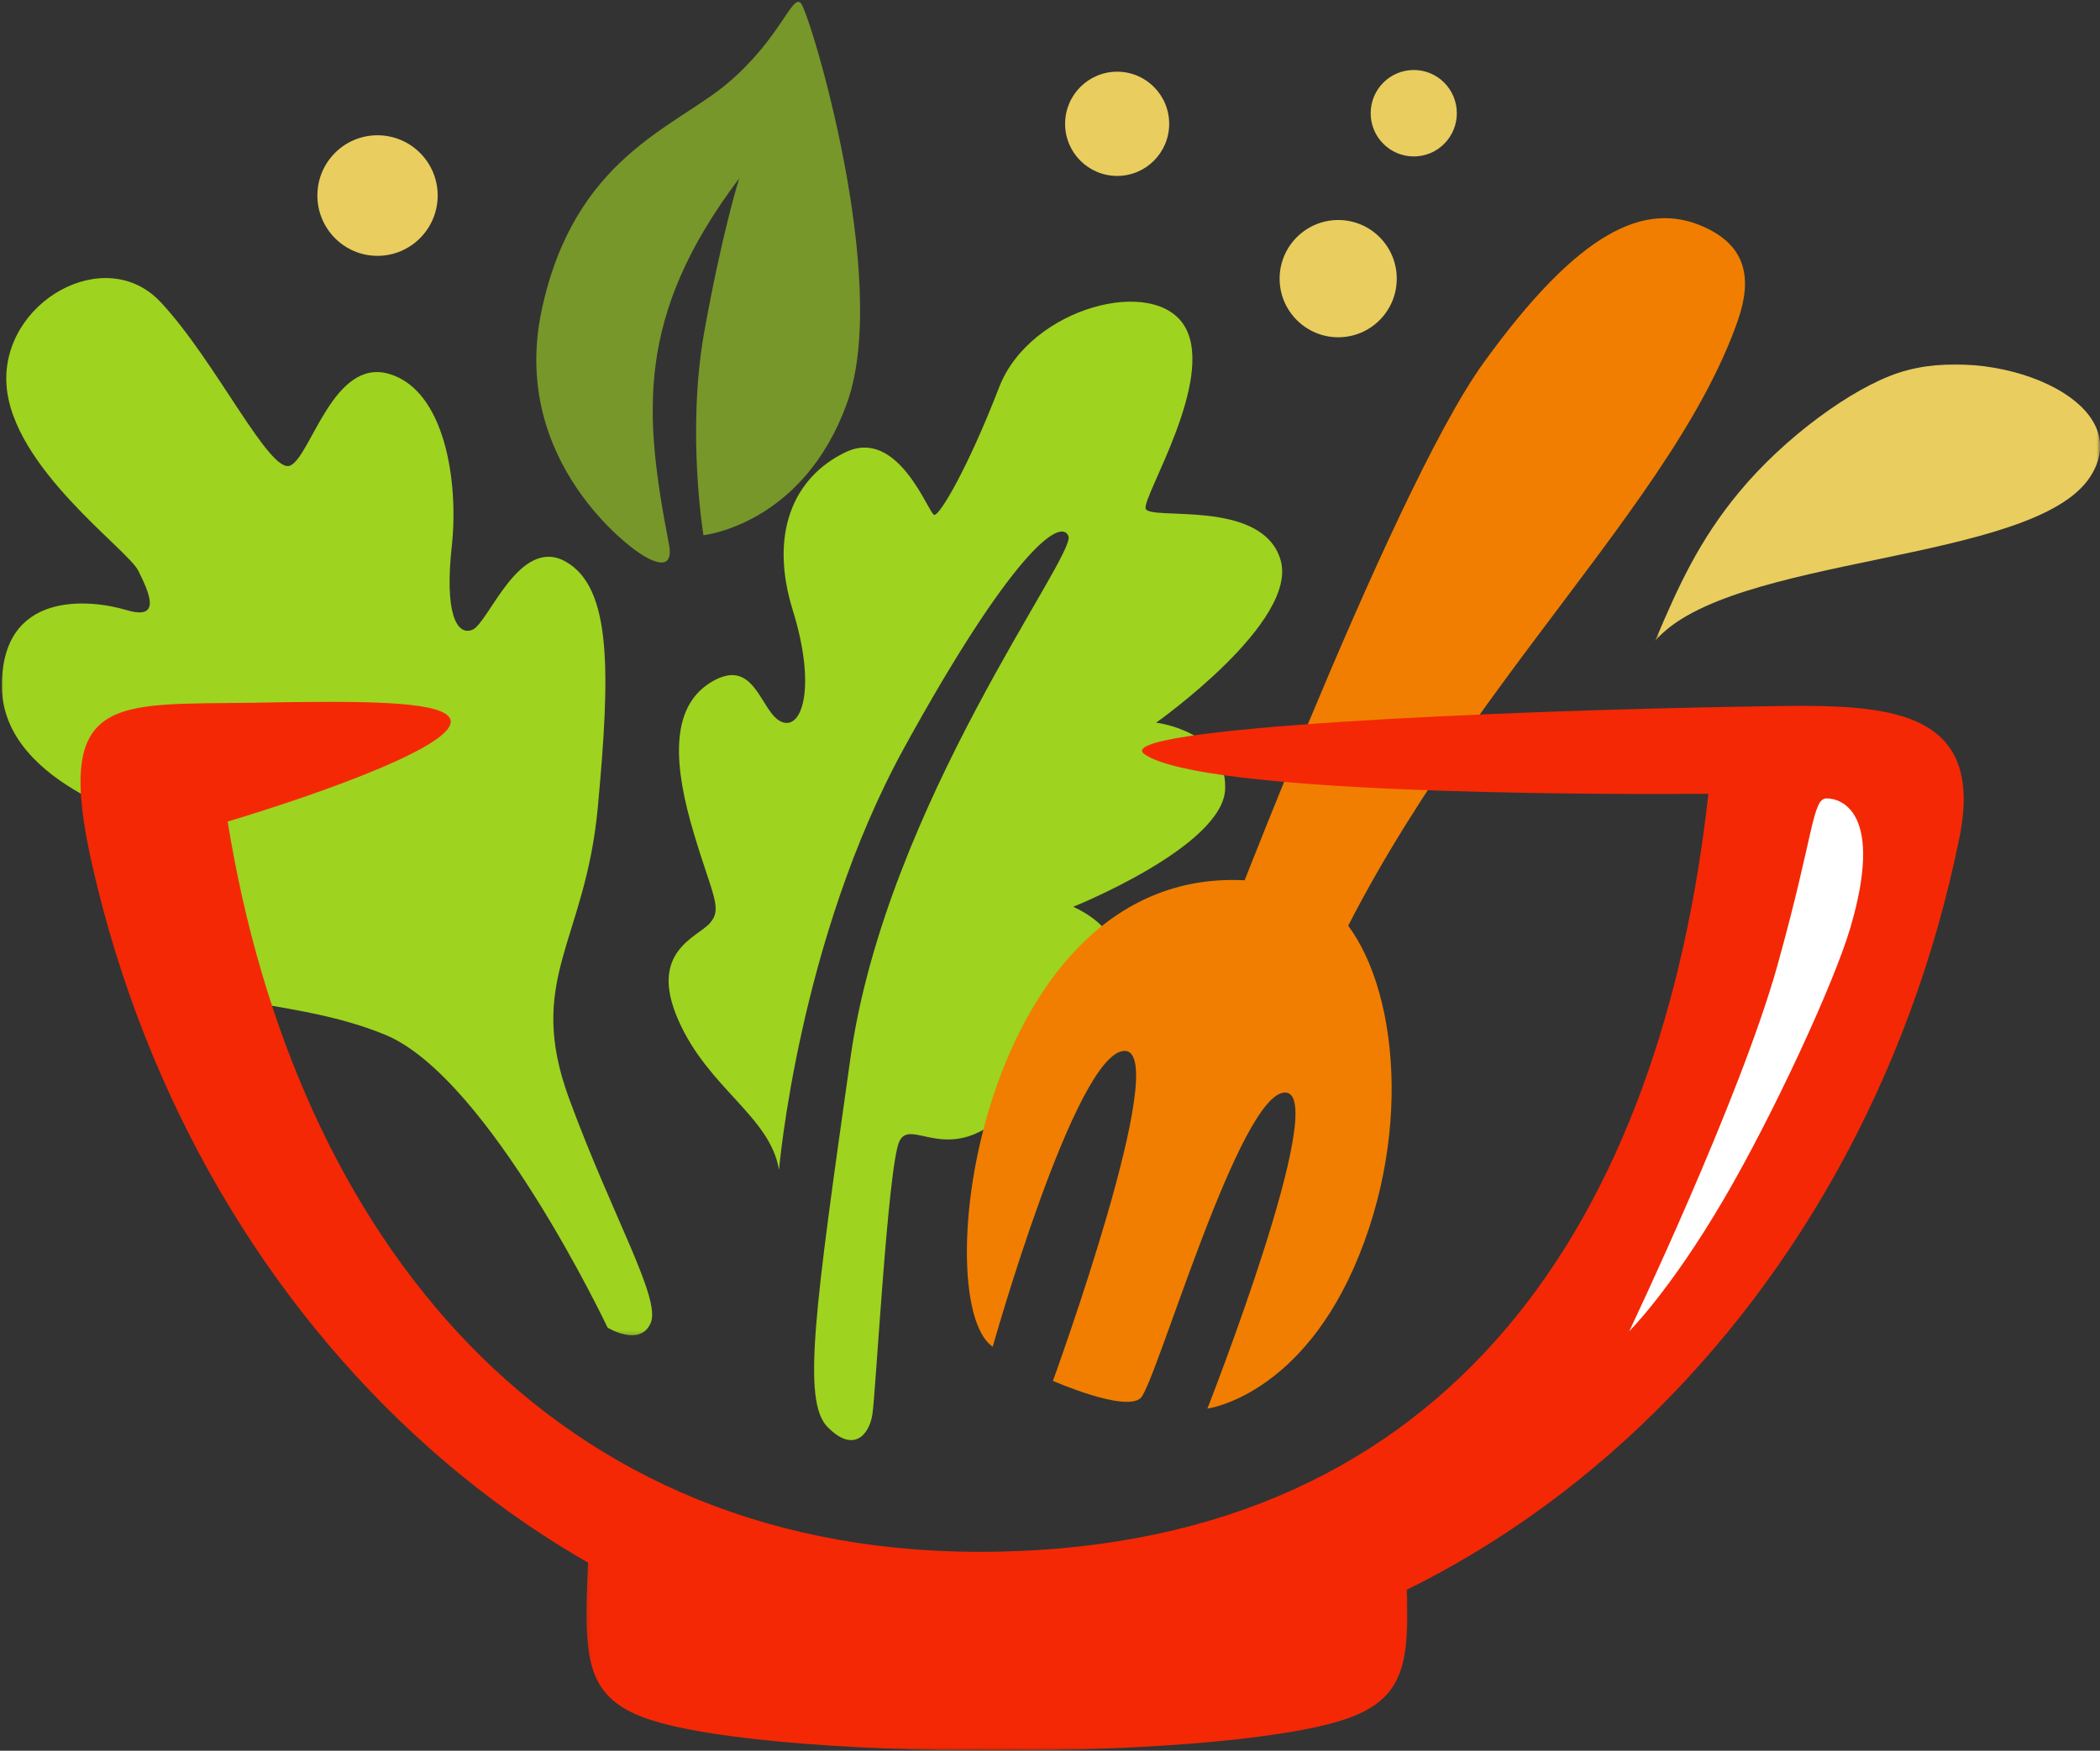 <svg width="307" height="256" viewBox="0 0 307 256" fill="none" xmlns="http://www.w3.org/2000/svg">
<rect x="0" y="0" width="307" height="256" fill="#333333" stroke="none"/>
<path fill-rule="evenodd" clip-rule="evenodd" d="M113.886 171.062C113.886 171.062 116.74 137.474 132.172 109.359C147.625 81.25 154.99 75.521 156.193 78.385C157.375 81.25 129.568 117.703 124.339 154.62C119.115 191.557 117.209 204.901 121.016 208.703C124.808 212.526 127.073 209.786 127.537 206.812C128.021 203.823 129.803 170.469 131.474 166.906C133.125 163.318 138.48 170.594 146.797 162.958C155.115 155.344 163.25 141.401 162.605 138.068C161.943 134.739 156.891 132.594 156.891 132.594C156.891 132.594 178.881 123.771 179.11 115.323C179.344 106.859 169.016 105.672 169.016 105.672C169.016 105.672 189.928 90.901 187.198 81.844C184.469 72.786 167.834 76.245 167.474 74.333C167.115 72.427 177.568 55.635 173.292 47.896C169.016 40.151 150.605 44.906 146.079 56.594C141.568 68.266 137.401 75.411 136.573 75.286C135.75 75.161 131.349 62.427 123.62 66.12C115.896 69.812 112.448 78.151 115.896 89.229C119.344 100.302 117.334 106.859 114.245 105.542C111.157 104.229 110.438 95.891 104.026 99.708C97.61 103.526 98.672 112.568 101.401 121.75C104.131 130.922 105.678 132.828 103.792 134.974C101.886 137.114 94.756 139.135 99.157 149.146C103.537 159.161 112.573 163.213 113.886 171.062Z" fill="#9ED31F"/>
<path fill-rule="evenodd" clip-rule="evenodd" d="M176.025 144.031C176.025 144.031 203.114 72.062 216.911 53.01C230.687 33.953 240.421 29.182 249.223 33.234C255.208 35.989 256.234 40.62 254.041 46.906C243.729 76.401 206.973 106.318 189.604 152.135L176.025 144.031Z" fill="#F17E00"/>
<path fill-rule="evenodd" clip-rule="evenodd" d="M145.126 196.928C145.126 196.928 157.251 153.792 164.386 153.667C171.516 153.558 153.928 201.917 153.928 201.917C153.928 201.917 164.511 206.563 166.756 204.417C169.016 202.277 181.251 159.521 187.917 159.756C194.563 159.99 176.511 205.969 176.511 205.969C176.511 205.969 190.412 204.183 198.73 183.454C207.047 162.724 203.527 140.521 194.688 132.704C192.443 130.719 188.797 129.48 184.646 128.959C143.797 123.808 135.157 190.099 145.126 196.928Z" fill="#F17E00"/>
<mask id="mask0_34_28" style="mask-type:luminance" maskUnits="userSpaceOnUse" x="241" y="53" width="66" height="41">
<path d="M241.896 53H307.001V93.818H241.896V53Z" fill="white"/>
</mask>
<g mask="url(#mask0_34_28)">
<path fill-rule="evenodd" clip-rule="evenodd" d="M254.219 71.99C260.885 63.922 270.766 56.755 277.521 54.521C291.208 50 312.839 58.485 305.563 69.724C297.297 82.474 252.75 81.052 241.969 93.714C245.365 85.662 248.438 78.964 254.219 71.99Z" fill="#E9CD5F"/>
</g>
<path fill-rule="evenodd" clip-rule="evenodd" d="M92.98 80.531C92.98 80.531 74.438 67.776 79.178 45.39C83.943 22.984 98.672 18.698 106.396 12.146C114.12 5.609 115.792 -0.953 117.084 0.474C118.396 1.896 130.25 40.979 123.855 58.843C117.48 76.729 102.839 78.26 102.839 78.26C102.839 78.26 100.344 63.255 102.943 48.599C105.568 33.953 108.063 26.083 108.063 26.083C92.834 46.276 94.146 60.609 97.792 79.573C98.834 84.979 92.98 80.531 92.98 80.531Z" fill="#77972A"/>
<mask id="mask1_34_28" style="mask-type:luminance" maskUnits="userSpaceOnUse" x="0" y="39" width="97" height="157">
<path d="M0 39.667H96.667V195.667H0V39.667Z" fill="white"/>
</mask>
<g mask="url(#mask1_34_28)">
<path fill-rule="evenodd" clip-rule="evenodd" d="M88.828 194.136C88.828 194.136 71.546 157.631 56.349 151.323C41.151 145.021 23.343 147.901 18.619 137.672C13.916 127.427 23.078 120.599 23.078 120.599C23.078 120.599 0.552 115.073 0.281 100.625C0.031 86.183 13.25 87.625 18.494 89.209C23.744 90.776 21.765 86.579 20.203 83.427C18.619 80.276 1.734 68.334 0.948 56.25C0.156 44.167 15.354 35.5 23.474 44.167C31.593 52.828 39.463 69.506 42.463 68.063C45.479 66.625 48.75 52.308 56.869 54.667C64.989 57.026 67.088 70.297 66.046 79.881C64.989 89.48 66.692 93.011 69.046 92.094C71.416 91.172 75.875 78.313 82.682 82.115C89.489 85.933 89.218 98.391 87.39 118.094C85.557 137.802 76.791 143.188 83.203 160.657C89.619 178.105 96.692 189.938 95.114 193.485C93.552 197.016 88.828 194.136 88.828 194.136Z" fill="#9ED31F"/>
</g>
<path fill-rule="evenodd" clip-rule="evenodd" d="M37 102.756C52.88 102.464 63.781 102.5 65.635 104.823C68.51 108.443 46.718 116.094 33.281 120.131C43.036 180.558 80.276 228.12 145.755 226.896C212.614 225.651 242.901 177.818 249.75 116.078C231.531 116.203 175.88 116.078 167.349 110.313C161.635 106.448 219.224 103.87 256.822 103.292C274.067 103.021 290.489 102.48 286.463 122.422C272.203 192.98 216.317 245.641 149.526 245.641C84.099 245.641 29.114 195.089 13.52 126.672C7.718 101.256 16.557 103.094 37 102.756Z" fill="#F42805"/>
<mask id="mask2_34_28" style="mask-type:luminance" maskUnits="userSpaceOnUse" x="85" y="222" width="121" height="34">
<path d="M85.228 222.964H205.999V255.99H85.228V222.964Z" fill="white"/>
</mask>
<g mask="url(#mask2_34_28)">
<path fill-rule="evenodd" clip-rule="evenodd" d="M86.202 223.24C85.499 240.021 84.442 246.943 93.046 250.719C108.978 257.745 182.51 257.745 198.421 250.719C207.03 246.943 205.989 240.021 205.286 223.24L144.89 232.298L86.202 223.24Z" fill="#F42805"/>
</g>
<path fill-rule="evenodd" clip-rule="evenodd" d="M238.178 194.657C238.178 194.657 254.329 160.818 259.808 141.292C265.266 121.75 264.912 116.745 267.048 116.745C269.183 116.745 275.49 118.766 270.495 135.693C268.11 143.797 259.162 163.157 251.975 175.401C244.162 188.735 238.178 194.657 238.178 194.657Z" fill="white"/>
<path fill-rule="evenodd" clip-rule="evenodd" d="M163.324 10.484C167.511 10.484 170.923 13.891 170.923 18.104C170.923 22.323 167.511 25.724 163.324 25.724C159.12 25.724 155.709 22.323 155.709 18.104C155.709 13.891 159.12 10.484 163.324 10.484ZM195.641 32.172C200.365 32.172 204.193 36.005 204.193 40.745C204.193 45.479 200.365 49.318 195.641 49.318C190.917 49.318 187.068 45.479 187.068 40.745C187.068 36.005 190.917 32.172 195.641 32.172ZM206.688 10.234C210.157 10.234 212.975 13.062 212.975 16.557C212.975 20.047 210.157 22.875 206.688 22.875C203.204 22.875 200.381 20.047 200.381 16.557C200.381 13.062 203.204 10.234 206.688 10.234ZM55.183 19.781C60.047 19.781 63.985 23.724 63.985 28.588C63.985 33.448 60.047 37.411 55.183 37.411C50.329 37.411 46.397 33.448 46.397 28.588C46.397 23.724 50.329 19.781 55.183 19.781Z" fill="#E9CD5F"/>
</svg>
